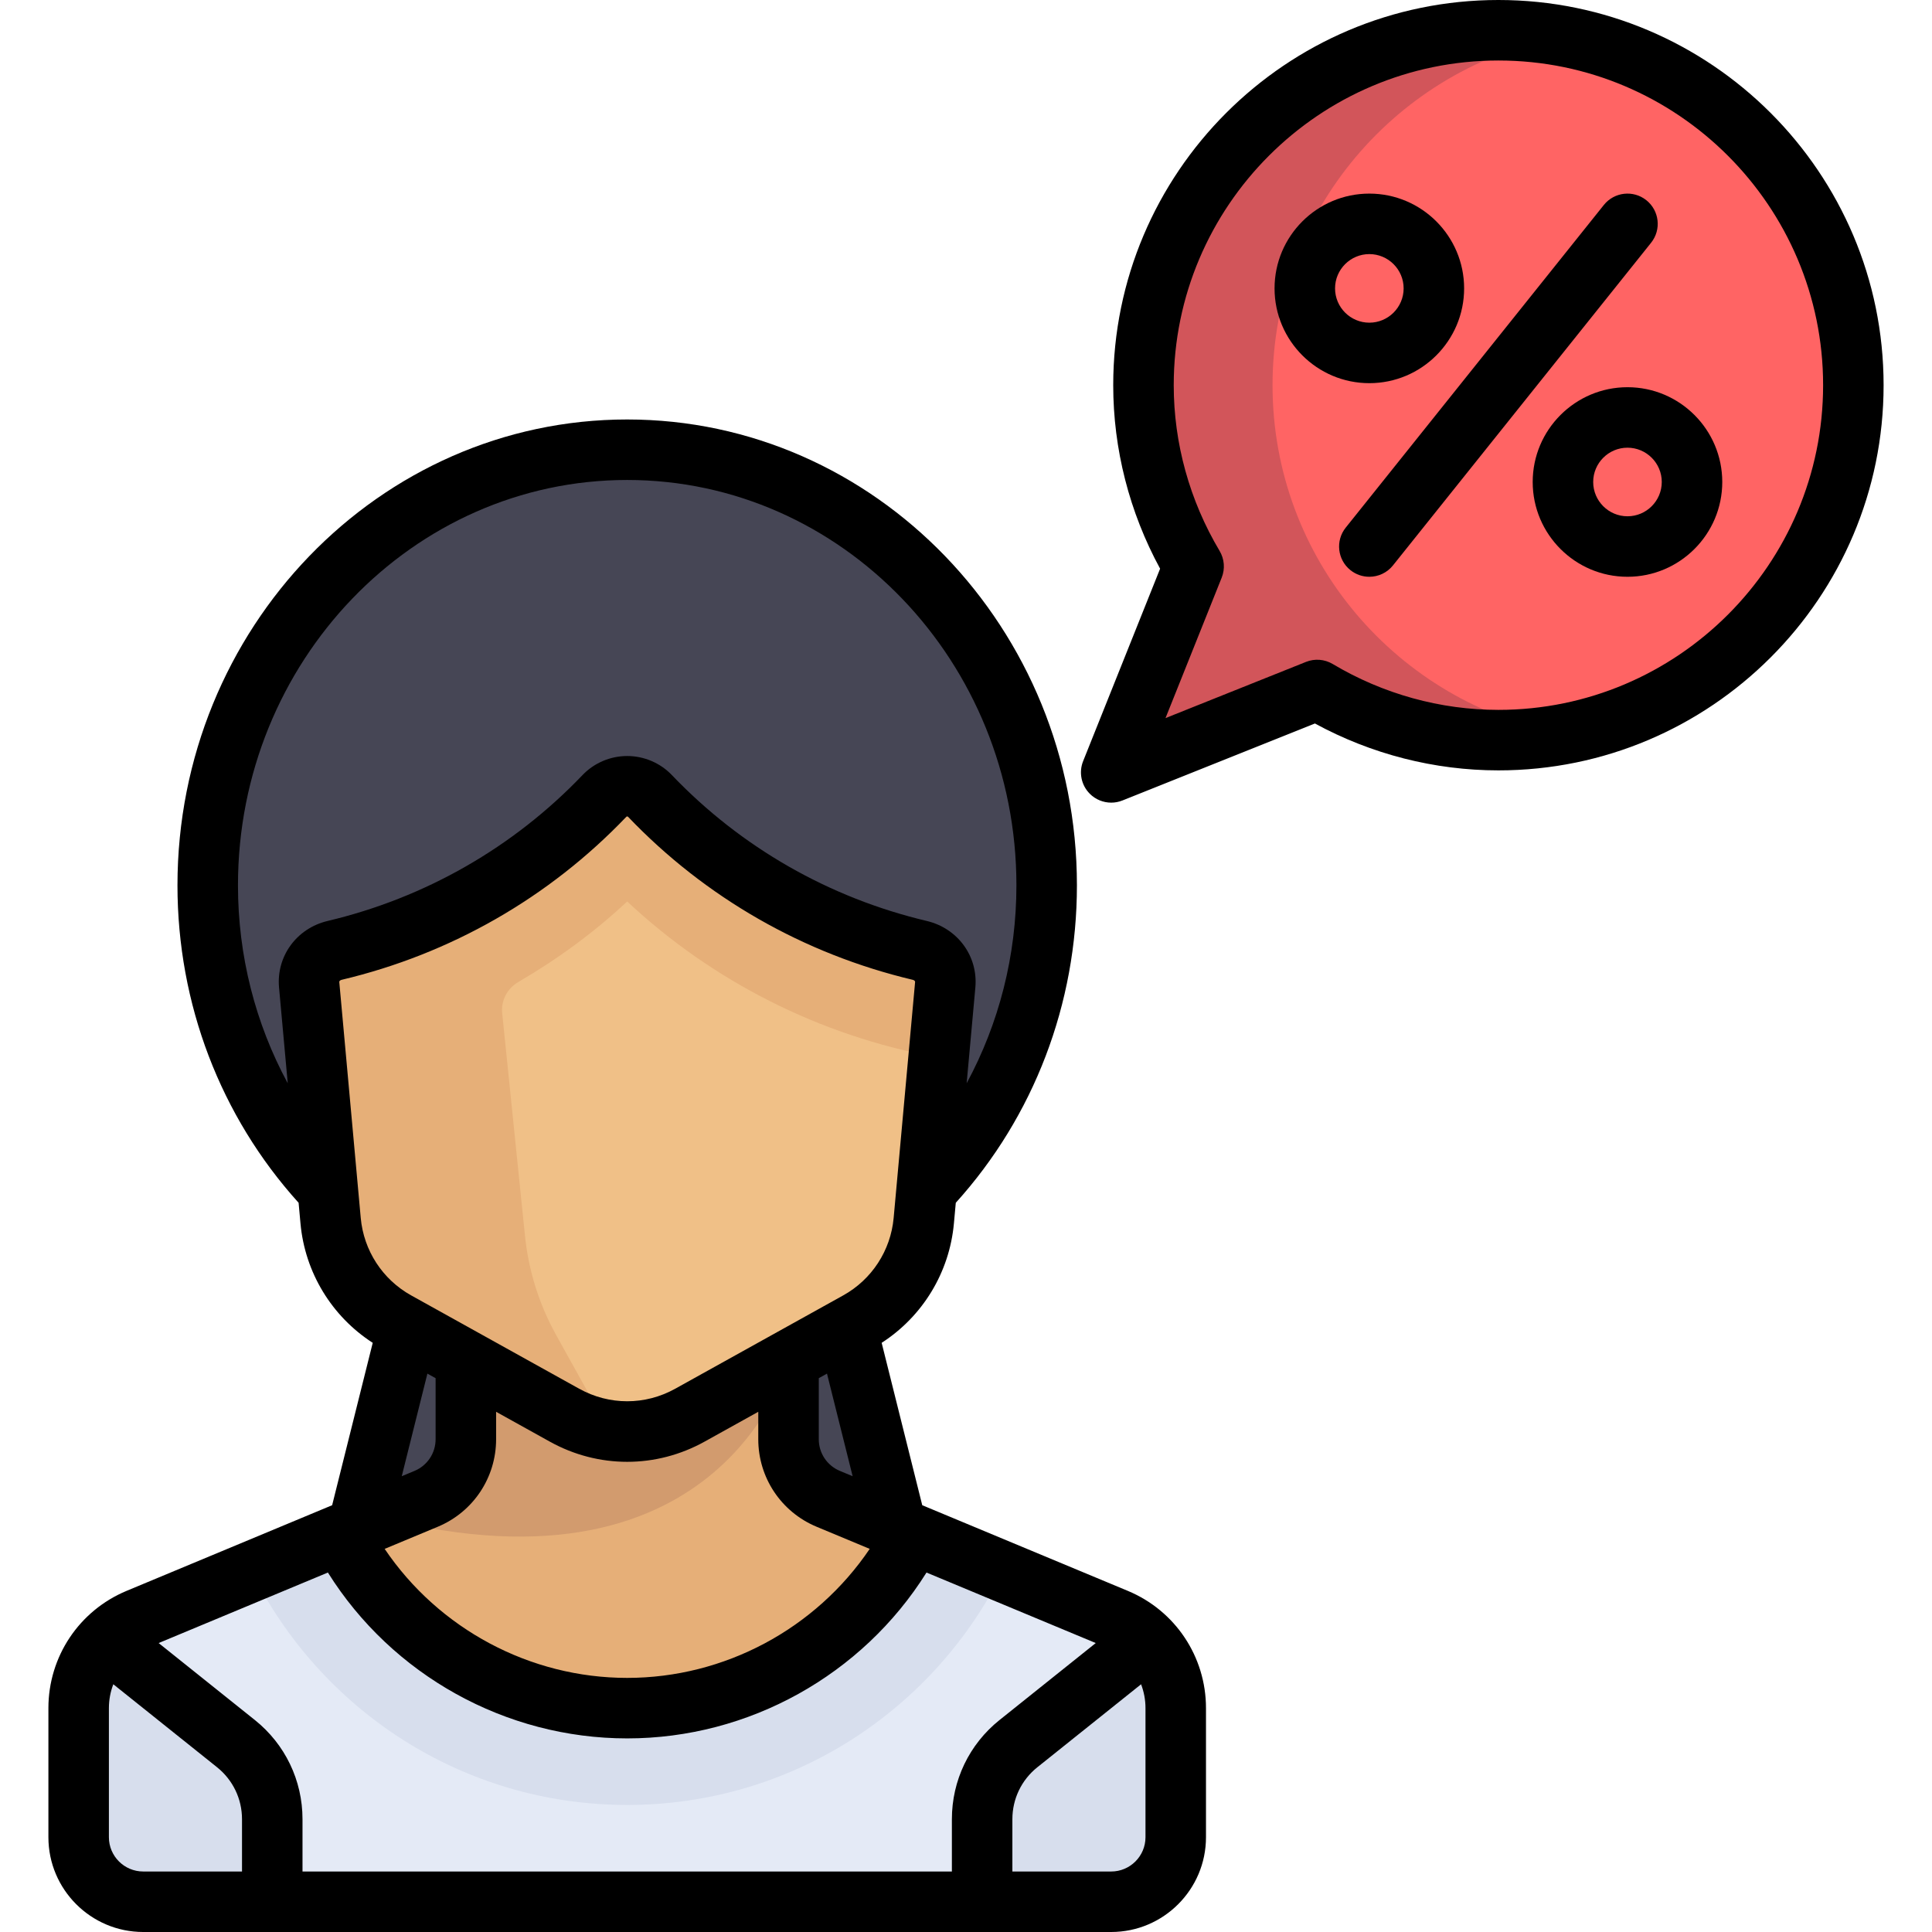 <?xml version="1.0" encoding="iso-8859-1"?>
<!-- Uploaded to: SVG Repo, www.svgrepo.com, Generator: SVG Repo Mixer Tools -->
<svg height="800px" width="800px" version="1.1" id="Layer_1" xmlns="http://www.w3.org/2000/svg" xmlns:xlink="http://www.w3.org/1999/xlink" 
	 viewBox="0 0 512 512" xml:space="preserve">
<path style="fill:#464655;" d="M277.378,234.622c0-63.756-49.771-115.44-111.165-115.44S55.048,170.866,55.048,234.622
	c0,43.355,23.083,81.009,57.12,100.741l-22.915,91.66h153.921l-22.915-91.66C254.295,315.631,277.378,277.978,277.378,234.622z"/>
<path style="fill:#FF6464;" d="M381.725,9.235c-39.988,6.329-71.899,38.995-77.695,79.065c-3.292,22.76,1.748,44.108,12.288,61.798
	l-21.839,54.595l54.595-21.837c17.69,10.54,39.038,15.58,61.798,12.288c40.069-5.796,72.736-37.706,79.065-77.695
	C500.058,53.502,445.671-0.885,381.725,9.235z"/>
<path style="fill:#D2555A;" d="M337.236,102.079c0-46.066,33.138-84.328,76.861-92.419c-11.112-2.033-22.867-2.235-34.981,0.025
	c-39.42,7.353-70.201,40.413-75.3,80.186c-2.843,22.171,2.204,42.945,12.502,60.227l-21.837,54.595l54.595-21.837
	c18.554,11.056,41.132,16.059,65.142,11.746c0.002-0.129-0.001,0.045,0.002-0.084C370.436,186.473,337.236,148.187,337.236,102.079z
	"/>
<path style="fill:#E6AF78;" d="M295.796,428.996l-76.303-31.793c-6.373-2.655-10.524-8.883-10.524-15.788v-20.664h-85.511v20.665
	c0,6.904-4.152,13.131-10.524,15.788L36.63,428.997c-9.559,3.982-15.786,13.323-15.786,23.679v34.205
	c0,9.445,7.658,17.102,17.102,17.102H294.48c9.445,0,17.102-7.658,17.102-17.102v-34.205
	C311.582,442.32,305.355,432.979,295.796,428.996z"/>
<path style="fill:#D29B6E;" d="M208.969,360.752h-85.511v20.665c0,6.904-4.152,13.131-10.524,15.788l-11.917,4.966
	C192.212,425.423,208.969,360.752,208.969,360.752z"/>
<path style="fill:#E4EAF6;" d="M295.796,428.996l-60.105-24.42c-12.944,24.279-40.043,41.687-69.478,41.687
	s-56.534-17.408-69.478-41.687l-60.105,24.42c-9.559,3.983-15.786,13.324-15.786,23.68v34.205c0,9.445,7.658,17.102,17.102,17.102
	H294.48c9.445,0,17.102-7.658,17.102-17.102v-34.205C311.582,442.32,305.355,432.979,295.796,428.996z"/>
<g>
	<path style="fill:#D7DEED;" d="M62.523,462.076L28.2,434.775c-4.598,4.703-7.355,11.062-7.355,17.902v34.205
		c0,9.445,7.658,17.102,17.102,17.102h34.205v-21.875C72.15,474.315,68.608,466.945,62.523,462.076z"/>
	<path style="fill:#D7DEED;" d="M311.582,486.881v-34.205c0-6.786-2.711-13.103-7.245-17.795l-34.434,27.195
		c-6.085,4.869-9.628,12.239-9.628,20.032v21.875h34.205C303.925,503.983,311.582,496.326,311.582,486.881z"/>
</g>
<path style="fill:#F0C087;" d="M160.184,210.926c-19.055,19.938-43.758,34.361-71.511,40.936c-4.211,0.998-7.134,4.803-6.742,9.113
	l5.683,62.518c1.025,11.271,7.559,21.306,17.453,26.803l44.534,24.741c10.331,5.739,22.891,5.739,33.222,0l44.534-24.741
	c9.894-5.496,16.428-15.531,17.453-26.803l5.683-62.519c0.392-4.311-2.53-8.115-6.742-9.113
	c-27.753-6.577-52.456-20.998-71.511-40.936C168.981,207.515,163.445,207.515,160.184,210.926z"/>
<path style="fill:#E6AF78;" d="M243.754,251.862c-27.754-6.577-52.457-20.999-71.511-40.936c-3.261-3.411-8.797-3.411-12.058,0
	c-19.054,19.938-43.758,34.361-71.511,40.936c-4.21,0.998-7.134,4.803-6.742,9.113l5.683,62.518
	c1.025,11.271,7.558,21.306,17.452,26.803l44.534,24.741c3.704,2.057,7.696,3.346,11.766,3.928l-13.985-25.176
	c-4.501-8.103-7.309-17.036-8.253-26.256l-6.044-59.042c-0.344-3.365,1.363-6.554,4.286-8.257
	c10.351-6.029,20.064-13.124,28.841-21.337c22.624,21.174,51.109,35.608,81.891,41.239l0.641,0.08l1.75-19.24
	C250.887,256.666,247.964,252.861,243.754,251.862z"/>
<path style="fill:#D7DEED;" d="M235.691,404.576c-12.944,24.279-40.044,41.687-69.478,41.687s-56.534-17.408-69.478-41.687
	l-30.043,11.895c18.183,36.625,55.858,61.859,99.521,61.859s81.339-25.234,99.521-61.859L235.691,404.576z"/>
<path d="M397.094,0c-56.287,0-102.079,45.792-102.079,102.079c0,16.939,4.285,33.666,12.426,48.628l-20.403,51.009
	c-1.191,2.977-0.493,6.378,1.774,8.645c1.533,1.533,3.583,2.348,5.67,2.348c1.002,0,2.011-0.187,2.976-0.573l51.009-20.403
	c14.961,8.14,31.688,12.425,48.627,12.425c56.287,0,102.079-45.792,102.079-102.079S453.381,0,397.094,0z M397.094,188.125
	c-15.382,0-30.568-4.204-43.915-12.157c-2.144-1.277-4.763-1.485-7.081-0.557l-37.226,14.891l14.891-37.226
	c0.928-2.318,0.721-4.936-0.557-7.081c-7.953-13.347-12.157-28.533-12.157-43.915c0-47.446,38.6-86.046,86.046-86.046
	s86.046,38.6,86.046,86.046S444.54,188.125,397.094,188.125z"/>
<path d="M298.88,421.596l-54.474-22.697l-10.758-43.036c10.873-7.015,17.966-18.649,19.148-31.642l0.497-5.473
	c20.708-22.914,32.102-52.727,32.102-84.126c0-68.075-53.465-123.457-119.182-123.457S47.031,166.548,47.031,234.622
	c0,31.408,11.392,61.211,32.102,84.126l0.497,5.473c1.182,12.993,8.275,24.626,19.148,31.642L88.02,398.899l-54.474,22.697
	c-12.586,5.245-20.719,17.444-20.719,31.08v34.205c0,13.851,11.268,25.119,25.119,25.119H294.48
	c13.851,0,25.119-11.268,25.119-25.119v-34.205C319.599,439.041,311.466,426.841,298.88,421.596z M252.259,482.108v13.858H80.167
	v-13.858c0-10.285-4.606-19.868-12.636-26.293l-25.488-20.39l44.851-18.687c17.035,27.194,47.128,43.955,79.319,43.955
	s62.284-16.761,79.319-43.955l44.851,18.687l-25.488,20.39C256.865,462.241,252.259,471.824,252.259,482.108z M116.017,404.603
	c9.39-3.912,15.457-13.014,15.457-23.186v-7.278l14.234,7.908c6.42,3.566,13.462,5.35,20.505,5.35c7.043,0,14.085-1.783,20.505-5.35
	l14.234-7.908v7.278c0,10.174,6.067,19.274,15.457,23.186l14.075,5.865c-14.336,21.215-38.492,34.192-64.271,34.192
	s-49.936-12.976-64.273-34.191L116.017,404.603z M222.577,389.804c-3.397-1.415-5.591-4.707-5.591-8.388V365.23l2.175-1.208
	l6.797,27.189L222.577,389.804z M63.065,234.622c0-59.234,46.272-107.424,103.148-107.424s103.148,48.19,103.148,107.424
	c0,18.621-4.599,36.584-13.189,52.454l2.307-25.373c0.753-8.275-4.664-15.695-12.877-17.64
	c-25.881-6.133-49.245-19.507-67.564-38.676c-3.059-3.2-7.369-5.036-11.825-5.036s-8.766,1.835-11.825,5.036l0,0
	c-18.32,19.168-41.683,32.541-67.564,38.675c-8.213,1.946-13.628,9.366-12.877,17.64l2.307,25.373
	C67.664,271.207,63.065,253.249,63.065,234.622z M89.915,260.251c-0.029-0.319,0.347-0.526,0.606-0.587
	c28.902-6.848,54.995-21.786,75.457-43.199c0.128-0.133,0.34-0.133,0.468,0c20.464,21.412,46.557,36.35,75.457,43.199
	c0.26,0.062,0.636,0.268,0.606,0.587l-5.683,62.518c-0.786,8.638-5.781,16.308-13.361,20.521l-44.534,24.741
	c-7.964,4.424-17.472,4.424-25.436,0l-44.534-24.741c-7.581-4.211-12.577-11.883-13.361-20.521L89.915,260.251z M113.265,364.022
	l2.175,1.208v16.186c0,3.679-2.194,6.971-5.591,8.388l-3.381,1.408L113.265,364.022z M28.86,486.881v-34.205
	c0-2.21,0.41-4.348,1.169-6.329l27.486,21.989c4.207,3.365,6.619,8.384,6.619,13.772v13.858H37.946
	C32.936,495.967,28.86,491.891,28.86,486.881z M303.566,486.881c0,5.01-4.076,9.086-9.086,9.086h-26.188v-13.858
	c0-5.387,2.413-10.407,6.619-13.773l27.486-21.988c0.759,1.981,1.169,4.118,1.169,6.329L303.566,486.881L303.566,486.881z"/>
<path d="M436.306,53.064c-3.457-2.766-8.503-2.205-11.268,1.252l-68.409,85.511c-2.765,3.458-2.205,8.503,1.252,11.268
	c1.478,1.182,3.246,1.757,5.002,1.757c2.352,0,4.682-1.029,6.265-3.008l68.409-85.511C440.324,60.875,439.763,55.829,436.306,53.064
	z"/>
<path d="M388.008,76.426c0-13.851-11.268-25.119-25.119-25.119c-13.851,0-25.119,11.268-25.119,25.119s11.268,25.119,25.119,25.119
	C376.74,101.545,388.008,90.277,388.008,76.426z M353.804,76.426c0-5.01,4.076-9.086,9.086-9.086s9.086,4.076,9.086,9.086
	s-4.076,9.086-9.086,9.086S353.804,81.436,353.804,76.426z"/>
<path d="M431.299,102.614c-13.851,0-25.119,11.268-25.119,25.119s11.268,25.119,25.119,25.119s25.119-11.268,25.119-25.119
	S445.149,102.614,431.299,102.614z M431.299,136.818c-5.01,0-9.086-4.076-9.086-9.086c0-5.01,4.076-9.086,9.086-9.086
	s9.086,4.076,9.086,9.086C440.384,132.743,436.308,136.818,431.299,136.818z"/>
</svg>